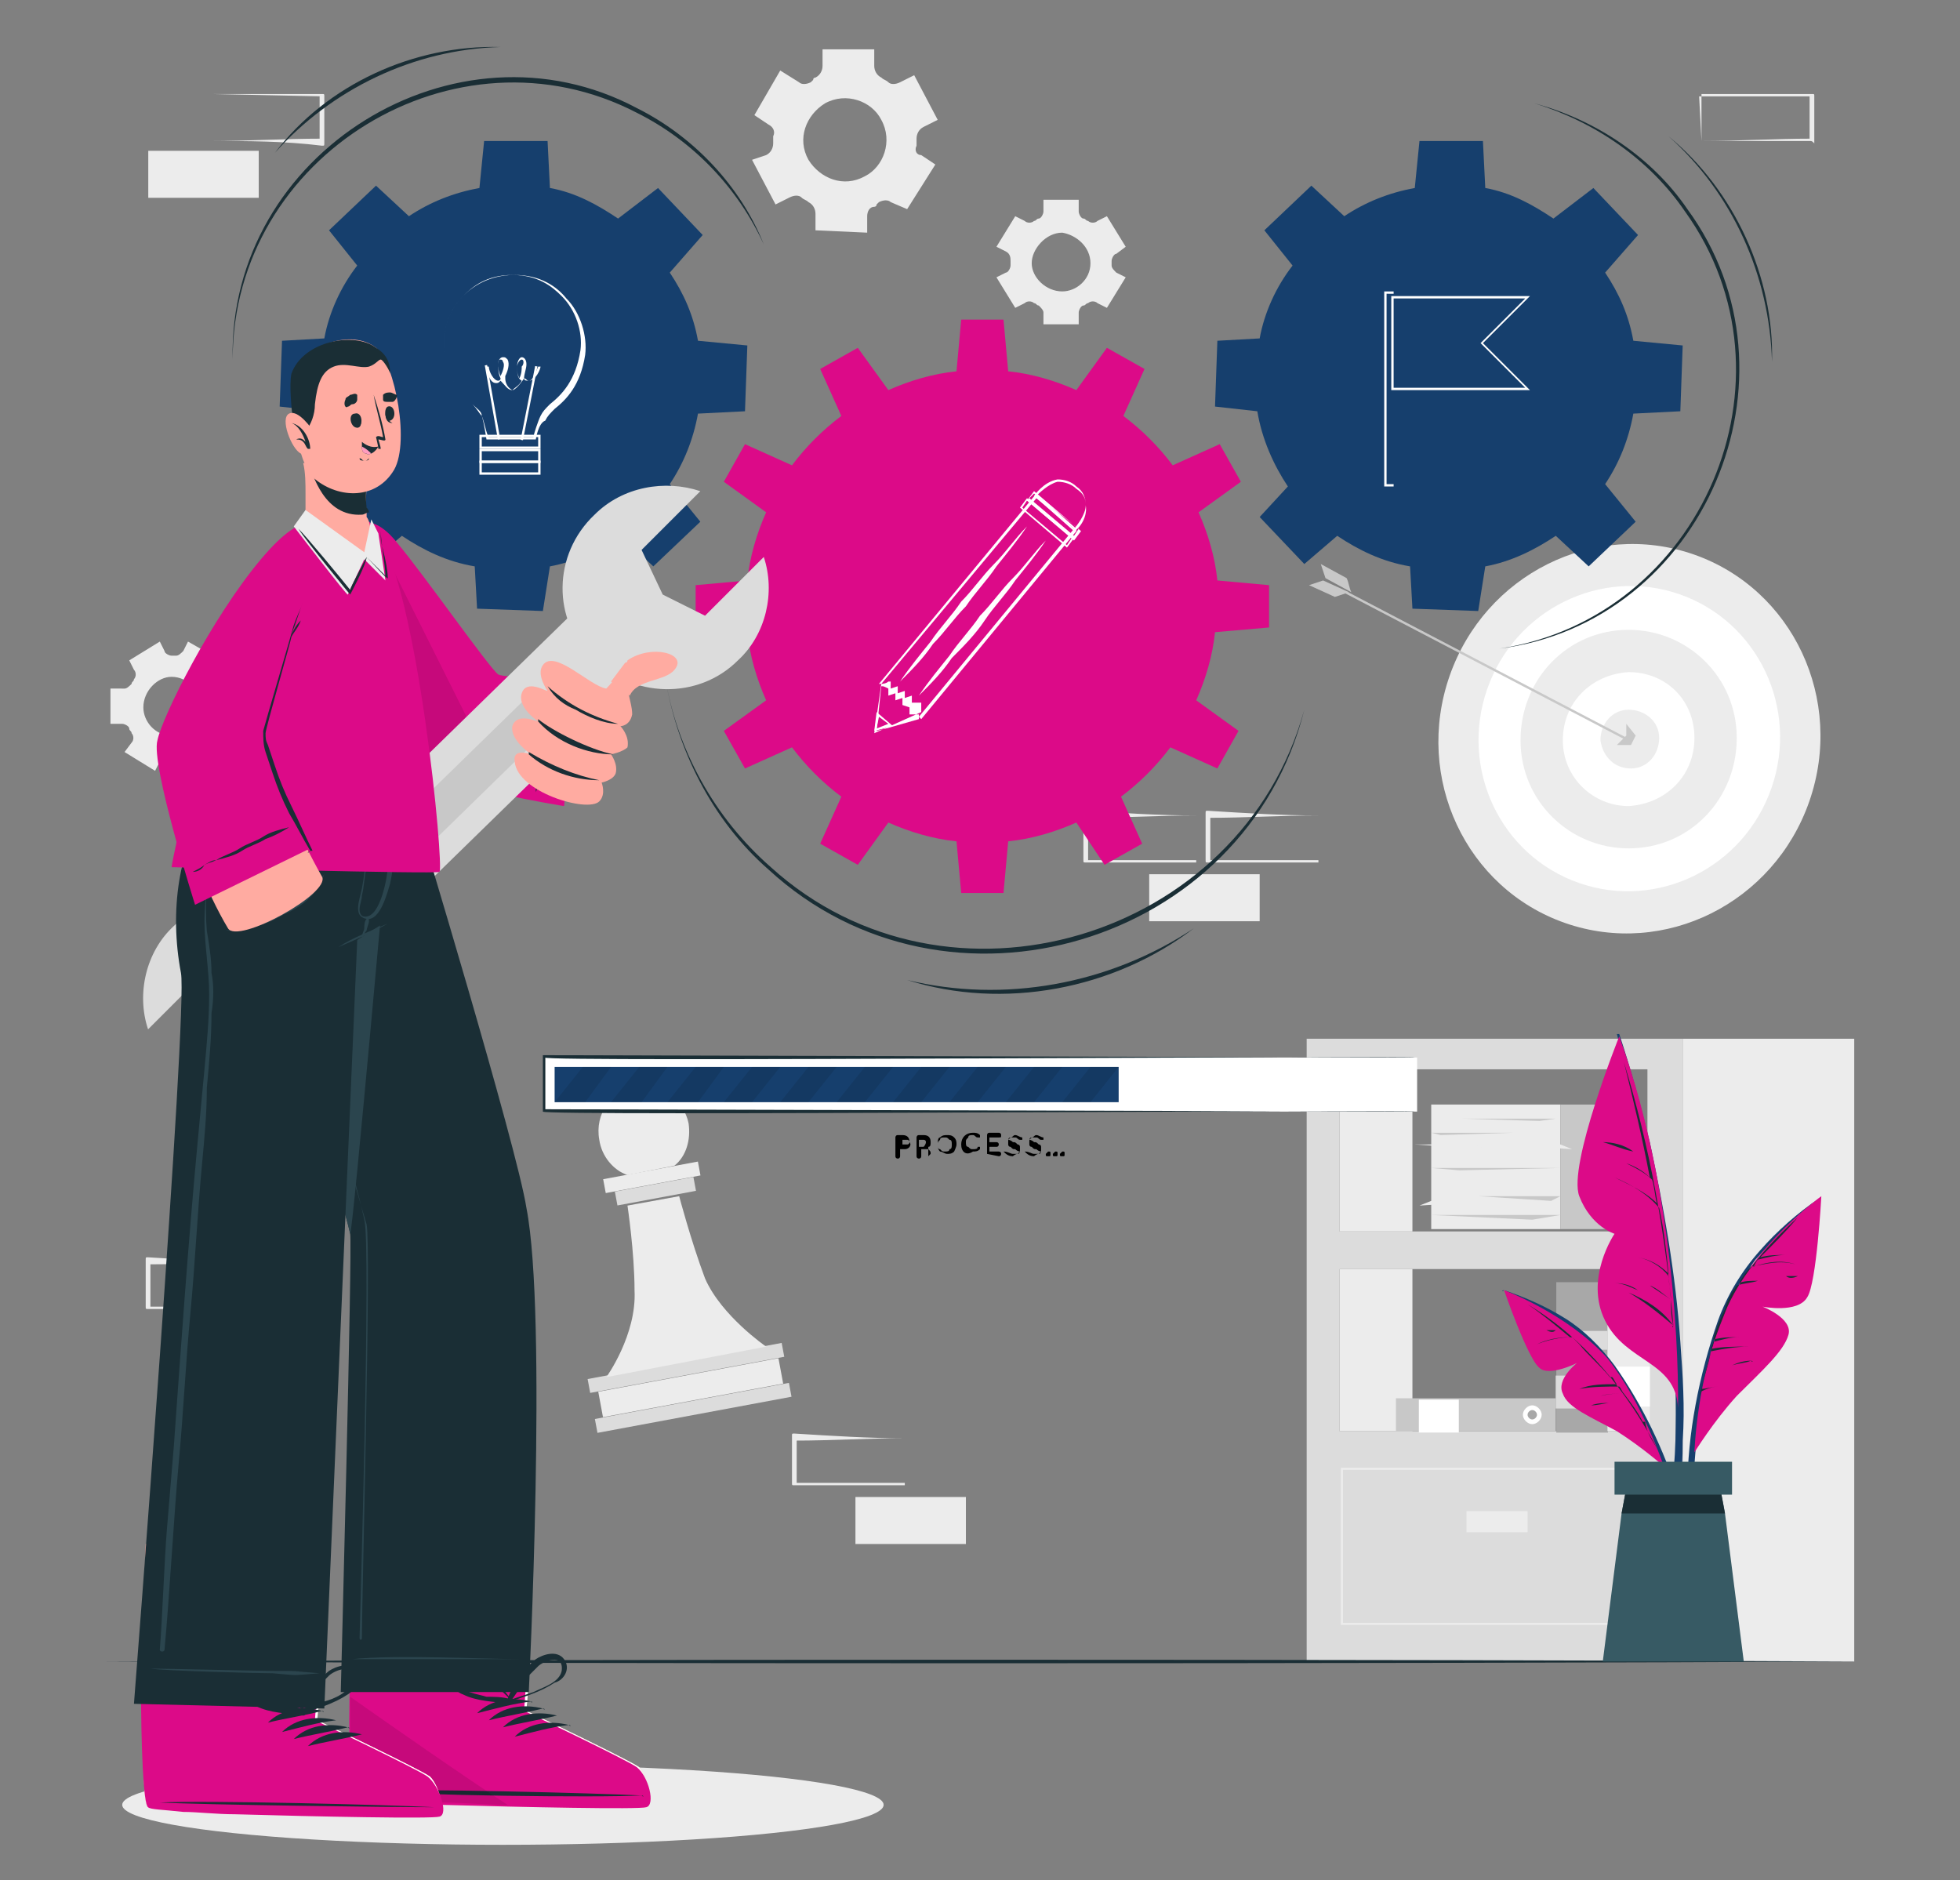 <?xml version="1.0" encoding="utf-8"?>
<!-- Generator: Adobe Illustrator 26.0.1, SVG Export Plug-In . SVG Version: 6.00 Build 0)  -->
<svg version="1.1" id="Layer_1" xmlns="http://www.w3.org/2000/svg" xmlns:xlink="http://www.w3.org/1999/xlink" x="0px" y="0px"
	 viewBox="0 0 83.4 80" style="enable-background:new 0 0 83.4 80;" xml:space="preserve">
<rect x="0" y="0" width="83.4" height="80" fill="#808080" stroke="none"/>
<style type="text/css">
	.st0{fill:#ECECEC;}
	.st1{fill:#DCDCDC;}
	.st2{fill:none;stroke:#ECECEC;stroke-width:8.784568e-02;stroke-miterlimit:10;}
	.st3{fill:#A8A8A8;}
	.st4{fill:#C8C8C8;}
	.st5{fill:#FFFFFF;}
	.st6{fill:#1A2E35;}
	.st7{fill:#DC0A88;}
	.st8{fill:#163F6D;}
	.st9{opacity:0.1;}
	.st10{fill:#FFABA1;}
	.st11{fill:#2B454E;}
	.st12{fill:#FF9BBE;}
	.st13{fill:#375A64;}
</style>
<g>
	<g>
		<path class="st0" d="M38.6,8.9L39.8,7l-0.6-0.4C39,6.6,38.9,6.4,39,6.2c0-0.1,0-0.2,0-0.3c0-0.2,0.1-0.4,0.3-0.5l0.6-0.3l-1-1.9
			l-0.6,0.3c-0.2,0.1-0.4,0.1-0.5,0c-0.1-0.1-0.2-0.1-0.3-0.2c-0.2-0.1-0.3-0.3-0.3-0.5l0-0.7L35,2.1l0,0.7c0,0.2-0.1,0.4-0.3,0.5
			c0,0-0.1,0-0.1,0.1c0,0-0.1,0.1-0.1,0.1c-0.2,0.1-0.4,0.1-0.5,0L33.2,3l-1.1,1.9l0.6,0.4c0.2,0.1,0.3,0.3,0.2,0.5
			c0,0.1,0,0.2,0,0.3c0,0.2-0.1,0.4-0.3,0.5L32,6.8l1,1.9l0.6-0.3c0.2-0.1,0.4-0.1,0.5,0c0.1,0.1,0.2,0.1,0.3,0.2
			c0.2,0.1,0.3,0.3,0.3,0.5l0,0.7l2.2,0.1l0-0.7c0-0.2,0.1-0.4,0.3-0.4c0,0,0.1,0,0.1-0.1c0,0,0.1-0.1,0.1-0.1
			c0.2-0.1,0.4-0.1,0.5,0L38.6,8.9z M36.8,7.5c-0.9,0.5-1.9,0.1-2.4-0.7c-0.5-0.9-0.1-1.9,0.7-2.4c0.9-0.5,2-0.1,2.4,0.7
			C38,6,37.6,7.1,36.8,7.5z"/>
		<path class="st0" d="M8,32.7L9.3,32l-0.2-0.4c-0.1-0.1-0.1-0.3,0-0.4c0-0.1,0.1-0.1,0.1-0.2c0.1-0.1,0.2-0.2,0.3-0.2H10v-1.5H9.6
			c-0.1,0-0.3-0.1-0.3-0.2c0-0.1-0.1-0.1-0.1-0.2c-0.1-0.1-0.1-0.3,0-0.4l0.2-0.4L8,27.3l-0.2,0.4c-0.1,0.1-0.2,0.2-0.3,0.2
			c0,0-0.1,0-0.1,0c0,0-0.1,0-0.1,0c-0.1,0-0.3-0.1-0.3-0.2l-0.2-0.4l-1.3,0.8l0.2,0.4c0.1,0.1,0.1,0.3,0,0.4c0,0.1-0.1,0.1-0.1,0.2
			c-0.1,0.1-0.2,0.2-0.3,0.2H4.7v1.5h0.5c0.1,0,0.3,0.1,0.3,0.2c0,0.1,0.1,0.1,0.1,0.2c0.1,0.1,0.1,0.3,0,0.4L5.3,32l1.3,0.8
			l0.2-0.4c0.1-0.1,0.2-0.2,0.3-0.2c0,0,0.1,0,0.1,0c0,0,0.1,0,0.1,0c0.1,0,0.3,0.1,0.3,0.2L8,32.7z M7.3,31.3
			c-0.7,0-1.2-0.6-1.2-1.2c0-0.7,0.6-1.3,1.2-1.3c0.7,0,1.2,0.6,1.2,1.3C8.6,30.7,8,31.3,7.3,31.3z"/>
		<path class="st0" d="M47.9,10.5l-0.8-1.3l-0.4,0.2c-0.1,0.1-0.3,0.1-0.4,0c-0.1,0-0.1-0.1-0.2-0.1C46,9.3,45.9,9.1,45.9,9V8.5
			h-1.5V9c0,0.1-0.1,0.3-0.2,0.3c-0.1,0-0.1,0.1-0.2,0.1c-0.1,0.1-0.3,0.1-0.4,0l-0.4-0.2l-0.8,1.3l0.4,0.2C43,10.8,43,11,43,11.1
			c0,0,0,0.1,0,0.1c0,0,0,0.1,0,0.1c0,0.1-0.1,0.3-0.2,0.3l-0.4,0.2l0.8,1.3l0.4-0.2c0.1-0.1,0.3-0.1,0.4,0c0.1,0,0.1,0.1,0.2,0.1
			c0.1,0.1,0.2,0.2,0.2,0.3v0.5h1.5v-0.5c0-0.1,0.1-0.3,0.2-0.3c0.1,0,0.1-0.1,0.2-0.1c0.1-0.1,0.3-0.1,0.4,0l0.4,0.2l0.8-1.3
			l-0.4-0.2c-0.1-0.1-0.2-0.2-0.2-0.3c0,0,0-0.1,0-0.1c0,0,0-0.1,0-0.1c0-0.1,0.1-0.3,0.2-0.3L47.9,10.5z M46.4,11.2
			c0,0.7-0.6,1.2-1.2,1.2c-0.7,0-1.3-0.6-1.3-1.2s0.6-1.3,1.3-1.3C45.8,10,46.4,10.5,46.4,11.2z"/>
	</g>
	<g>
		<g>
			<path class="st0" d="M77,53c-1.6,0-3.1,0.1-4.7,0.1l0.1-0.1l0,2l-0.1-0.1l4.7,0l0,0L77,53L77,53z M77,53l0,2c0,0,0,0,0,0
				c0,0-4.7,0-4.7,0c-0.1,0-0.1,0-0.1-0.1c0,0,0-2,0-2c0-0.1,0-0.1,0.1-0.1C73.9,52.9,75.5,52.9,77,53L77,53z"/>
		</g>
		<rect x="48.9" y="37.2" class="st0" width="4.7" height="2"/>
		<g>
			<path class="st0" d="M50.9,34.7c-1.6,0-3.1,0.1-4.7,0.1l0.1-0.1l0,2l-0.1-0.1l4.7,0l0,0L50.9,34.7L50.9,34.7z M50.9,34.7l0,2l0,0
				c0,0-4.7,0-4.7,0c-0.1,0-0.1,0-0.1-0.1c0,0,0-2,0-2c0-0.1,0-0.1,0.1-0.1C47.8,34.6,49.4,34.7,50.9,34.7L50.9,34.7z"/>
		</g>
		<g>
			<path class="st0" d="M56.1,34.7c-1.6,0-3.1,0.1-4.7,0.1l0.1-0.1l0,2l-0.1-0.1l4.7,0l0,0L56.1,34.7L56.1,34.7z M56.1,34.7l0,2l0,0
				c0,0-4.7,0-4.7,0c-0.1,0-0.1,0-0.1-0.1c0,0,0-2,0-2c0-0.1,0-0.1,0.1-0.1C53,34.6,54.6,34.7,56.1,34.7L56.1,34.7z"/>
		</g>
		<g>
			<path class="st0" d="M9,6c1.6,0,3.1-0.1,4.7-0.1L13.6,6l0-2l0.1,0.1L9,4l0,0L9,6L9,6z M9,6l0-2c0,0,0,0,0,0c0,0,4.7,0,4.7,0
				c0.1,0,0.1,0,0.1,0.1c0,0,0,2,0,2c0,0.1,0,0.1-0.1,0.1C12.1,6,10.5,6,9,6L9,6z"/>
		</g>
		
			<rect x="6.4" y="6.5" transform="matrix(-1 -1.224647e-16 1.224647e-16 -1 17.409 14.917)" class="st0" width="4.7" height="2"/>
		<g>
			<path class="st0" d="M72.4,6c1.6,0,3.1-0.1,4.7-0.1L77,6l0-2L77,4.1l-4.7,0l0,0L72.4,6L72.4,6z M72.4,6l0-2c0,0,0,0,0,0
				c0,0,4.7,0,4.7,0c0.1,0,0.1,0,0.1,0.1c0,0,0,2,0,2C77.1,6,77.1,6,77,6C75.5,6,73.9,6,72.4,6L72.4,6z"/>
		</g>
		<rect x="36.4" y="63.7" class="st0" width="4.7" height="2"/>
		<g>
			<path class="st0" d="M11,53.7c-1.6,0-3.1,0.1-4.7,0.1l0.1-0.1l0,2l-0.1-0.1l4.7,0l0,0L11,53.7L11,53.7z M11,53.7l0,2l0,0
				c0,0-4.7,0-4.7,0c-0.1,0-0.1,0-0.1-0.1c0,0,0-2,0-2c0-0.1,0-0.1,0.1-0.1C7.9,53.6,9.5,53.7,11,53.7L11,53.7z"/>
		</g>
		<g>
			<path class="st0" d="M38.5,61.2c-1.6,0-3.1,0.1-4.7,0.1l0.1-0.1l0,2l-0.1-0.1l4.7,0l0,0L38.5,61.2L38.5,61.2z M38.5,61.2l0,2l0,0
				c0,0-4.7,0-4.7,0c-0.1,0-0.1,0-0.1-0.1c0,0,0-2,0-2c0-0.1,0-0.1,0.1-0.1C35.4,61.1,37,61.2,38.5,61.2L38.5,61.2z"/>
		</g>
	</g>
	<g>
		<path class="st1" d="M55.6,44.2v26.5h16V44.2H55.6z M70.2,60.9H57V54h13.1V60.9z M70.2,52.4H57v-6.9h13.1V52.4z"/>
		<rect x="71.6" y="44.2" class="st0" width="7.3" height="26.5"/>
		<rect x="57" y="45.5" class="st0" width="3.1" height="6.9"/>
		<g>
			<rect x="57.1" y="62.5" class="st2" width="13" height="6.6"/>
			<g>
				<rect x="62.4" y="64.3" class="st0" width="2.6" height="0.9"/>
			</g>
		</g>
		<rect x="57" y="54" class="st0" width="3.1" height="6.9"/>
		<g>
			
				<rect x="64.1" y="56.6" transform="matrix(-1.836970e-16 1 -1 -1.836970e-16 125.022 -9.54)" class="st3" width="6.4" height="2.2"/>
			
				<rect x="66.6" y="58.1" transform="matrix(-1.836970e-16 1 -1 -1.836970e-16 126.496 -8.066)" class="st1" width="1.4" height="2.2"/>
			
				<rect x="66.9" y="55.9" transform="matrix(-1.836970e-16 1 -1 -1.836970e-16 124.296 -10.266)" class="st1" width="0.8" height="2.2"/>
		</g>
		<g>
			<rect x="60.9" y="47" class="st0" width="5.5" height="5.3"/>
			<rect x="66.4" y="47" class="st4" width="2.1" height="5.3"/>
			<polygon class="st4" points="60.9,49.7 66.4,49.7 62.1,49.8 			"/>
			<polygon class="st4" points="66.4,51.7 60.9,51.7 65.2,51.9 			"/>
			<polygon class="st4" points="60.9,48.2 64.4,48.2 61.3,48.3 			"/>
			<polygon class="st4" points="66.4,50.9 62.9,50.9 66,51.1 			"/>
			<polygon class="st4" points="62.2,47.6 66.2,47.6 65.5,47.7 			"/>
			<polygon class="st4" points="61.4,50.3 65.4,50.3 64.7,50.3 			"/>
			<polygon class="st0" points="63.9,48.7 66.4,48.7 66.9,48.9 			"/>
			<polygon class="st0" points="60.2,48.7 62.7,48.7 63.2,48.9 			"/>
			<polygon class="st0" points="63.5,51.1 60.9,51.1 60.4,51.3 			"/>
			<polygon class="st4" points="66.4,50.5 68.5,50.5 68.9,50.7 			"/>
			<polygon class="st4" points="67.1,49.7 68.7,49.7 68.5,49.6 			"/>
		</g>
		<g>
			<rect x="68.4" y="54.1" class="st0" width="1.8" height="6.8"/>
			<g>
				<path class="st5" d="M69.3,55.5c-0.2,0-0.4-0.2-0.4-0.4c0-0.2,0.2-0.4,0.4-0.4c0.2,0,0.4,0.2,0.4,0.4
					C69.6,55.3,69.5,55.5,69.3,55.5z"/>
				<path class="st3" d="M69.3,55.3c-0.1,0-0.2-0.1-0.2-0.2c0-0.1,0.1-0.2,0.2-0.2c0.1,0,0.2,0.1,0.2,0.2
					C69.5,55.2,69.4,55.3,69.3,55.3z"/>
			</g>
			
				<rect x="68.4" y="58.1" transform="matrix(-1.836970e-16 1 -1 -1.836970e-16 128.304 -10.248)" class="st5" width="1.7" height="1.8"/>
		</g>
		<g>
			<rect x="59.4" y="59.5" class="st4" width="6.8" height="1.4"/>
			<g>
				<path class="st5" d="M64.8,60.2c0-0.2,0.2-0.4,0.4-0.4c0.2,0,0.4,0.2,0.4,0.4c0,0.2-0.2,0.4-0.4,0.4
					C65,60.6,64.8,60.4,64.8,60.2z"/>
				<path class="st3" d="M65,60.2c0-0.1,0.1-0.2,0.2-0.2c0.1,0,0.2,0.1,0.2,0.2c0,0.1-0.1,0.2-0.2,0.2C65.1,60.4,65,60.3,65,60.2z"
					/>
			</g>
			
				<rect x="60.5" y="59.5" transform="matrix(-1 -1.224647e-16 1.224647e-16 -1 122.574 120.457)" class="st5" width="1.7" height="1.4"/>
		</g>
	</g>
	<g>
		<g>
			<g>
				
					<ellipse transform="matrix(0.329 -0.945 0.945 0.329 16.861 86.592)" class="st0" cx="69.3" cy="31.4" rx="8.3" ry="8.1"/>
				
					<ellipse transform="matrix(0.329 -0.945 0.945 0.329 16.856 86.588)" class="st5" cx="69.3" cy="31.4" rx="6.5" ry="6.4"/>
				<path class="st0" d="M73.9,31.4c0,2.6-2,4.7-4.6,4.7c-2.5,0-4.6-2-4.6-4.6c0-2.6,2-4.7,4.6-4.7C71.8,26.8,73.9,28.8,73.9,31.4z"
					/>
				<path class="st5" d="M72.1,31.4c0,1.6-1.2,2.8-2.8,2.9c-1.5,0-2.8-1.2-2.8-2.8c0-1.6,1.2-2.8,2.8-2.9
					C70.9,28.6,72.1,29.8,72.1,31.4z"/>
				<path class="st0" d="M70.6,31.4c0,0.7-0.5,1.3-1.2,1.3c-0.7,0-1.2-0.5-1.3-1.2c0-0.7,0.5-1.3,1.2-1.3
					C70,30.2,70.6,30.7,70.6,31.4z"/>
			</g>
			<g>
				
					<rect x="63.2" y="21.5" transform="matrix(0.463 -0.886 0.886 0.463 8.925 71.286)" class="st4" width="0.1" height="13.5"/>
				<g>
					<polygon class="st4" points="56.8,25.4 56.8,25.4 57.4,25.2 56.3,24.7 55.7,24.9 					"/>
					<path class="st4" d="M56.2,24l0.2,0.6l1.1,0.6c-0.1-0.2-0.1-0.4-0.2-0.6L56.2,24z"/>
				</g>
				<g>
					<polygon class="st4" points="69.6,31.3 69.4,31.7 68.8,31.7 69.2,31.3 69.2,30.8 					"/>
				</g>
			</g>
		</g>
		<g>
			<path class="st0" d="M29.3,47.8c0.1,0.7-0.1,1.4-0.6,1.8l-2,0.4c-0.6-0.2-1.1-0.8-1.2-1.5c-0.2-1.1,0.5-2.1,1.6-2.3
				C28.1,46.1,29.1,46.8,29.3,47.8z"/>
			<g>
				
					<rect x="25.7" y="49.8" transform="matrix(0.983 -0.183 0.183 0.983 -8.711 5.927)" class="st0" width="4.1" height="0.6"/>
			</g>
			<g>
				
					<rect x="25" y="57.9" transform="matrix(0.983 -0.183 0.183 0.983 -10.167 6.34)" class="st1" width="8.4" height="0.6"/>
			</g>
			<g>
				
					<rect x="25.3" y="59.6" transform="matrix(0.983 -0.183 0.183 0.983 -10.464 6.424)" class="st1" width="8.4" height="0.6"/>
			</g>
			
				<rect x="25.5" y="58.5" transform="matrix(0.983 -0.183 0.183 0.983 -10.316 6.382)" class="st0" width="7.8" height="1.1"/>
			
				<rect x="26.2" y="50.4" transform="matrix(0.983 -0.183 0.183 0.983 -8.815 5.956)" class="st1" width="3.4" height="0.6"/>
			<path class="st0" d="M32.6,57.3l-6.8,1.3c0,0,1.3-1.8,1.2-3.7c0-1.6-0.3-3.6-0.3-3.6l2.2-0.4c0,0,0.5,1.9,1.1,3.5
				C30.7,56,32.6,57.3,32.6,57.3z"/>
		</g>
	</g>
	<g>
		<ellipse class="st0" cx="21.4" cy="76.8" rx="16.2" ry="1.7"/>
	</g>
	<g>
		<path class="st6" d="M4.5,70.7c18.5-0.1,55.8-0.1,74.4,0C60.3,70.8,23,70.8,4.5,70.7L4.5,70.7z"/>
	</g>
	<g>
		<g>
			<g>
				<path class="st6" d="M9.9,15.3C9.7,6.5,19.4,0.5,27.1,4.6c2.4,1.2,4.4,3.3,5.4,5.8C31.4,8,29.5,6,27.1,4.8
					C19.4,0.8,9.9,6.6,9.9,15.3L9.9,15.3z"/>
			</g>
			<g>
				<path class="st6" d="M11.7,6.5c2.2-2.9,5.9-4.6,9.6-4.5C17.6,2.1,14.1,3.8,11.7,6.5L11.7,6.5z"/>
			</g>
		</g>
		<g>
			<g>
				<path class="st6" d="M63.8,27.6c8.6-1.3,13-11.5,7.9-18.6c-1.5-2.2-3.8-3.8-6.4-4.6c2.6,0.7,5,2.3,6.5,4.5
					C77,16,72.5,26.5,63.8,27.6L63.8,27.6z"/>
			</g>
			<g>
				<path class="st6" d="M75.4,15.4c-0.1-3.7-1.7-7.2-4.4-9.6C73.8,8.1,75.5,11.8,75.4,15.4L75.4,15.4z"/>
			</g>
		</g>
		<g>
			<g>
				<path class="st6" d="M55.5,30.2C53,40.2,40.3,44,32.7,37c-2.4-2.1-3.9-5.1-4.4-8.2c0.5,3.1,2.1,6,4.5,8.1
					C40.3,43.7,52.8,40,55.5,30.2L55.5,30.2z"/>
			</g>
			<g>
				<path class="st6" d="M50.8,39.5c-3.4,2.6-8.1,3.5-12.2,2.2C42.7,42.7,47.2,41.9,50.8,39.5L50.8,39.5z"/>
			</g>
		</g>
	</g>
	<g>
		<g>
			<g>
				<g>
					<g>
						<path class="st7" d="M51.7,26.9c-0.1,1-0.4,2-0.8,2.9l1.8,1.3l-0.9,1.6l-2-0.9c-0.6,0.8-1.3,1.5-2.1,2.1l0.9,2l-1.6,0.9
							L45.8,35c-0.9,0.4-1.9,0.7-2.9,0.8l-0.2,2.2h-1.8l-0.2-2.2c-1-0.1-2-0.4-2.9-0.8l-1.3,1.8l-1.6-0.9l0.9-2
							c-0.8-0.6-1.5-1.3-2.1-2.1l-2,0.9l-0.9-1.6l1.8-1.3c-0.4-0.9-0.7-1.9-0.8-2.9l-2.2-0.2v-1.8l2.2-0.2c0.1-1,0.4-2,0.8-2.9
							l-1.8-1.3l0.9-1.6l2,0.9c0.6-0.8,1.3-1.5,2.1-2.1l-0.9-2l1.6-0.9l1.3,1.8c0.9-0.4,1.9-0.7,2.9-0.8l0.2-2.2h1.8l0.2,2.2
							c1,0.1,2,0.4,2.9,0.8l1.3-1.8l1.6,0.9l-0.9,2c0.8,0.6,1.5,1.3,2.1,2.1l2-0.9l0.9,1.6l-1.8,1.3c0.4,0.9,0.7,1.9,0.8,2.9
							l2.2,0.2v1.8L51.7,26.9z"/>
					</g>
				</g>
			</g>
		</g>
		<g>
			<g>
				<path class="st8" d="M29.7,17.6c-0.2,1.1-0.6,2.1-1.2,3l1.3,1.6l-2,1.9l-1.4-1.3c-0.9,0.6-1.9,1.1-3,1.3L23.1,26l-2.8-0.1
					l-0.1-1.8c-1.2-0.2-2.2-0.7-3.1-1.3l-1.4,1.2l-1.9-2l1.2-1.3c-0.6-0.9-1.1-2-1.3-3.2l-1.8-0.2l0.1-2.8l1.8-0.1
					c0.2-1.1,0.7-2.2,1.4-3.1l-1.2-1.5l2-1.9l1.4,1.3c0.9-0.6,1.9-1,3-1.2l0.2-2L23.3,6l0.1,2c1.1,0.2,2,0.7,2.9,1.3L28,8l1.9,2
					l-1.4,1.6c0.6,0.9,1,1.8,1.2,2.9l2.1,0.2l-0.1,2.8L29.7,17.6z"/>
			</g>
			<g>
				<path class="st5" d="M22.8,18.7l-2.1,0l0,0c0,0-0.1-0.7-0.2-1c-0.1-0.1-0.2-0.3-0.4-0.5c-0.4-0.4-1.1-1-1.2-2.3
					c-0.1-0.8,0.2-1.7,0.8-2.3c0.4-0.4,1.1-0.9,2.2-0.9c1.1,0,1.8,0.5,2.2,1c0.6,0.6,0.9,1.6,0.8,2.4l0,0c-0.2,1.3-0.8,1.9-1.3,2.3
					c-0.2,0.2-0.3,0.3-0.4,0.5C22.9,18,22.8,18.7,22.8,18.7L22.8,18.7z M20.8,18.6l1.9,0c0-0.1,0.2-0.7,0.3-0.9
					c0.1-0.2,0.2-0.3,0.4-0.5c0.5-0.4,1.1-1,1.3-2.3c0.1-0.8-0.2-1.7-0.8-2.3c-0.4-0.4-1-0.9-2.1-0.9c-1.1,0-1.7,0.5-2.1,0.9
					c-0.6,0.6-0.9,1.5-0.8,2.3c0.1,1.3,0.8,1.9,1.2,2.3c0.2,0.2,0.4,0.3,0.4,0.5C20.6,17.9,20.7,18.5,20.8,18.6z"/>
				<g>
					
						<rect x="20.9" y="15.5" transform="matrix(0.985 -0.174 0.174 0.985 -2.655 3.918)" class="st5" width="0.1" height="3.2"/>
					
						<rect x="20.9" y="17" transform="matrix(0.193 -0.981 0.981 0.193 1.443 35.936)" class="st5" width="3.2" height="0.1"/>
					<path class="st5" d="M21.8,16.6C21.8,16.6,21.8,16.6,21.8,16.6c-0.2,0-0.3-0.2-0.5-0.4c-0.1,0.1-0.1,0.1-0.2,0.1c0,0,0,0,0,0
						c-0.3,0-0.4-0.6-0.4-0.7l0.1,0c0,0.2,0.2,0.6,0.4,0.6c0,0,0,0,0,0c0,0,0.1,0,0.1-0.1c-0.1-0.2-0.1-0.4-0.1-0.6
						c0-0.2,0.1-0.3,0.2-0.3c0,0,0,0,0,0c0.1,0,0.1,0,0.2,0.1c0.1,0.2,0,0.5-0.1,0.7c0,0,0,0,0,0.1C21.5,16.3,21.6,16.5,21.8,16.6
						C21.8,16.5,21.8,16.5,21.8,16.6c0.1-0.1,0.3-0.2,0.4-0.4C22,16.1,22,15.8,22,15.6c0-0.2,0.1-0.4,0.2-0.4c0,0,0,0,0,0
						c0.1,0,0.2,0.1,0.2,0.3c0,0.2-0.1,0.4-0.1,0.6c0.1,0,0.1,0.1,0.2,0.1h0c0.2,0,0.3-0.4,0.4-0.6l0.1,0c0,0.1-0.2,0.6-0.5,0.6
						c0,0,0,0,0,0c-0.1,0-0.2,0-0.2-0.1C22.1,16.4,21.9,16.6,21.8,16.6z M22.2,15.3c-0.1,0-0.2,0.2-0.2,0.3c0,0.2,0,0.3,0.1,0.5
						c0.1-0.2,0.1-0.4,0.1-0.5C22.3,15.5,22.3,15.3,22.2,15.3C22.2,15.3,22.2,15.3,22.2,15.3z M21.3,15.3c-0.1,0-0.1,0.1-0.1,0.2
						c0,0.1,0,0.3,0.1,0.5c0,0,0,0,0,0c0.1-0.2,0.2-0.5,0.1-0.6C21.4,15.4,21.4,15.3,21.3,15.3C21.3,15.3,21.3,15.3,21.3,15.3z"/>
				</g>
				<g>
					<path class="st5" d="M23,19.1l-2.6,0l0-0.6l2.6,0L23,19.1z M20.5,19l2.4,0l0-0.4l-2.4,0L20.5,19z"/>
					<path class="st5" d="M23,19.7l-2.6,0l0-0.6l2.6,0L23,19.7z M20.5,19.6l2.4,0l0-0.4l-2.4,0L20.5,19.6z"/>
					<path class="st5" d="M23,20.2l-2.6,0l0-0.6l2.6,0L23,20.2z M20.5,20.1l2.4,0l0-0.4l-2.4,0L20.5,20.1z"/>
				</g>
			</g>
		</g>
		<g>
			<path class="st5" d="M45.7,22.6L44,21.1l0,0c0,0,0.4-0.6,1-0.7c0.3,0,0.6,0.1,0.8,0.3c0.3,0.2,0.4,0.5,0.4,0.8
				C46.3,22.1,45.8,22.6,45.7,22.6L45.7,22.6z M44.1,21.1l1.6,1.4c0.1-0.1,0.5-0.6,0.5-1c0-0.3-0.1-0.5-0.4-0.7
				c-0.2-0.2-0.5-0.3-0.8-0.3C44.6,20.6,44.2,21,44.1,21.1z"/>
			<polygon class="st5" points="39.2,30.6 39.1,30.5 45.7,22.5 44.1,21.2 37.5,29.1 37.4,29.1 44.1,21 45.8,22.5 45.8,22.6 			"/>
			<path class="st5" d="M45.7,23l-2-1.7l0.3-0.4l2,1.7L45.7,23z M43.8,21.2l1.9,1.6l0.2-0.3L44,21L43.8,21.2z"/>
			<path class="st5" d="M45.4,23.3l-2-1.7l0.3-0.4l2,1.7L45.4,23.3z M43.5,21.6l1.9,1.6l0.2-0.3l-1.9-1.6L43.5,21.6z"/>
			<g>
				<path class="st5" d="M37.2,31.2l0.3-2.1l0,0c0,0,0.2,0,0.3-0.1l0.1,0l0,0.3l0.3-0.1l0,0.3l0.3-0.1l0,0.3l0.3-0.1l0,0.3
					c0.1,0,0.3,0,0.3,0l0.1,0l0,0.4L37.2,31.2z M37.5,29.2l-0.2,1.9l0.4-0.1l1.4-0.4l0-0.2c-0.1,0-0.3,0-0.3,0l-0.1,0l0-0.3L38.4,30
					l0-0.3l-0.3,0.1l0-0.3l-0.3,0.1l0-0.3C37.6,29.2,37.6,29.2,37.5,29.2z"/>
				<path class="st5" d="M37.2,31.1l0.1-0.8l0.7,0.6L37.2,31.1z M37.4,30.5L37.3,31l0.5-0.2L37.4,30.5z"/>
			</g>
			<g>
				<path class="st5" d="M38.3,29c0.4-0.6,0.9-1.2,1.3-1.7c0.4-0.6,0.9-1.1,1.3-1.7c0.5-0.5,0.9-1.1,1.4-1.6
					c0.5-0.5,0.9-1.1,1.4-1.6c-0.4,0.6-0.9,1.2-1.3,1.7c-0.4,0.6-0.9,1.1-1.3,1.7c-0.5,0.5-0.9,1.1-1.4,1.6
					C39.3,28,38.8,28.5,38.3,29z"/>
				<path class="st5" d="M39.1,29.6c0.4-0.6,0.9-1.2,1.3-1.7c0.4-0.6,0.9-1.1,1.3-1.7c0.5-0.5,0.9-1.1,1.4-1.6
					c0.5-0.5,0.9-1.1,1.4-1.6c-0.4,0.6-0.9,1.2-1.3,1.7c-0.4,0.6-0.9,1.1-1.3,1.7C41.5,27,41,27.5,40.5,28
					C40.1,28.6,39.6,29.1,39.1,29.6z"/>
			</g>
		</g>
		<g>
			<g>
				<path class="st8" d="M69.5,17.6c-0.2,1.1-0.6,2.1-1.2,3l1.3,1.6l-2,1.9l-1.4-1.3c-0.9,0.6-1.9,1.1-3,1.3L62.9,26l-2.8-0.1
					L60,24.1c-1.2-0.2-2.2-0.7-3.1-1.3l-1.4,1.2l-1.9-2l1.2-1.3c-0.6-0.9-1.1-2-1.3-3.2l-1.8-0.2l0.1-2.8l1.8-0.1
					c0.2-1.1,0.7-2.2,1.4-3.1l-1.2-1.5l2-1.9l1.4,1.3c0.9-0.6,1.9-1,3-1.2l0.2-2L63.1,6l0.1,2c1.1,0.2,2,0.7,2.9,1.3L67.8,8l1.9,2
					l-1.4,1.6c0.6,0.9,1,1.8,1.2,2.9l2.1,0.2l-0.1,2.8L69.5,17.6z"/>
			</g>
			<g>
				<path class="st5" d="M59.3,20.7h-0.4v-8.3h0.4V20.7z M59,20.6h0.3v-8.1H59V20.6z"/>
				<path class="st5" d="M65.1,16.6h-5.9v-4h5.9l-2,2L65.1,16.6z M59.3,16.5h5.6L63,14.6l1.9-1.9h-5.6V16.5z"/>
			</g>
		</g>
	</g>
	<g>
		<g>
			<g>
				<rect x="23.2" y="45" class="st5" width="37.1" height="2.3"/>
				<path class="st6" d="M60.2,47.3c-0.1-0.1-37.2,0.2-37.1,0c0,0,0-2.3,0-2.3s0-0.1,0-0.1c0,0,37.1,0.1,37.1,0.1
					C60.2,45,60.2,47.3,60.2,47.3L60.2,47.3z M60.2,47.3c0,0,0-2.4,0-2.3c0-0.1-37.3,0.2-37,0c0,0,0,2.3,0,2.3s-0.1-0.1-0.1-0.1
					L60.2,47.3L60.2,47.3z"/>
			</g>
			<rect x="23.6" y="45.4" class="st8" width="24" height="1.5"/>
			<g>
				<polygon class="st9" points="26,45.4 24.8,45.4 23.6,46.9 24.9,46.9 				"/>
				<polygon class="st9" points="28.4,45.4 27.2,45.4 26,46.9 27.3,46.9 				"/>
				<polygon class="st9" points="30.8,45.4 29.6,45.4 28.4,46.9 29.7,46.9 				"/>
				<polygon class="st9" points="33.2,45.4 32,45.4 30.8,46.9 32,46.9 				"/>
				<polygon class="st9" points="35.6,45.4 34.4,45.4 33.2,46.9 34.4,46.9 				"/>
				<polygon class="st9" points="38,45.4 36.8,45.4 35.6,46.9 36.8,46.9 				"/>
				<polygon class="st9" points="40.4,45.4 39.2,45.4 38,46.9 39.2,46.9 				"/>
				<polygon class="st9" points="42.8,45.4 41.6,45.4 40.4,46.9 41.6,46.9 				"/>
				<polygon class="st9" points="45.2,45.4 44,45.4 42.8,46.9 44,46.9 				"/>
				<polygon class="st9" points="47.6,45.4 47.6,45.4 46.4,45.4 45.2,46.9 46.4,46.9 				"/>
				<polygon class="st9" points="47.6,46.9 47.6,46.9 47.6,46.9 				"/>
			</g>
		</g>
		<g>
			<path d="M38.5,48.9h-0.2v0.3c0,0,0,0.1-0.1,0.1c0,0-0.1,0-0.1-0.1v-0.8c0,0,0-0.1,0.1-0.1h0h0.2c0.2,0,0.3,0.1,0.3,0.3
				C38.8,48.7,38.7,48.9,38.5,48.9z M38.4,48.7h0.2c0.1,0,0.1-0.1,0.1-0.1c0-0.1-0.1-0.1-0.1-0.1h-0.2V48.7z"/>
			<path d="M39.6,49.1C39.6,49.1,39.6,49.2,39.6,49.1C39.6,49.2,39.6,49.2,39.6,49.1C39.5,49.2,39.5,49.2,39.6,49.1
				c-0.1,0.1-0.1,0.1-0.1,0.1c0,0,0,0,0,0c0,0,0-0.1,0-0.2c0,0,0,0,0-0.1c0,0,0,0,0,0c0,0-0.1,0-0.1,0h-0.2v0.3c0,0,0,0.1-0.1,0.1
				c0,0-0.1,0-0.1-0.1v-0.8c0,0,0-0.1,0.1-0.1c0,0,0,0,0,0h0.2c0.2,0,0.3,0.1,0.3,0.3c0,0.1,0,0.2-0.1,0.2c0,0,0,0,0,0
				c0,0,0,0.1,0,0.1C39.6,49,39.6,49,39.6,49.1C39.6,49.1,39.6,49.1,39.6,49.1z M39.4,48.6c0-0.1-0.1-0.1-0.1-0.1h-0.2v0.3h0.2
				C39.4,48.7,39.4,48.6,39.4,48.6z"/>
			<path d="M40.6,48.4c0.1,0.1,0.1,0.2,0.1,0.3c0,0.1-0.1,0.3-0.1,0.3c-0.1,0.1-0.2,0.1-0.3,0.1c-0.1,0-0.2-0.1-0.3-0.1
				c-0.1-0.1-0.1-0.2-0.1-0.3c0-0.1,0-0.3,0.1-0.3c0.1-0.1,0.2-0.1,0.3-0.1C40.4,48.3,40.5,48.3,40.6,48.4z M40.5,48.7
				c0-0.1,0-0.2-0.1-0.2c-0.1-0.1-0.1-0.1-0.2-0.1c-0.1,0-0.2,0-0.2,0.1c-0.1,0.1-0.1,0.1-0.1,0.2c0,0.1,0,0.2,0.1,0.2
				c0.1,0.1,0.1,0.1,0.2,0.1c0.1,0,0.2,0,0.2-0.1C40.5,48.9,40.5,48.8,40.5,48.7z"/>
			<path d="M40.9,48.7c0-0.3,0.2-0.5,0.5-0.5c0.1,0,0.2,0,0.3,0.1c0,0,0,0.1,0,0.1c0,0-0.1,0-0.1,0c-0.1,0-0.1-0.1-0.2-0.1
				c-0.1,0-0.2,0-0.2,0.1c-0.1,0.1-0.1,0.1-0.1,0.2c0,0.1,0,0.2,0.1,0.2c0.1,0.1,0.1,0.1,0.2,0.1c0.1,0,0.2,0,0.2-0.1
				c0,0,0.1,0,0.1,0c0,0,0,0.1,0,0.1c-0.1,0.1-0.2,0.1-0.3,0.1C41.1,49.2,40.9,49,40.9,48.7z"/>
			<path d="M42,49.1v-0.8c0,0,0-0.1,0.1-0.1h0c0,0,0,0,0,0h0.4c0,0,0.1,0,0.1,0.1s0,0.1-0.1,0.1h-0.4v0.2h0.3c0,0,0.1,0,0.1,0.1
				c0,0,0,0.1-0.1,0.1h-0.3v0.2h0.4c0,0,0.1,0,0.1,0.1c0,0,0,0.1-0.1,0.1L42,49.1C42,49.2,42,49.2,42,49.1L42,49.1
				C42,49.2,42,49.2,42,49.1z"/>
			<path d="M42.7,49C42.7,49,42.8,49,42.7,49c0.2,0,0.3,0.1,0.4,0.1c0.1,0,0.1,0,0.2,0c0,0,0.1-0.1,0.1-0.1c0,0,0,0,0,0c0,0,0,0,0,0
				c0,0-0.1,0-0.2-0.1h0c-0.1,0-0.1,0-0.2-0.1c-0.1,0-0.1-0.1-0.1-0.1c0,0,0-0.1,0-0.1c0-0.1,0-0.2,0.1-0.2c0.1,0,0.1-0.1,0.2-0.1
				c0.1,0,0.2,0.1,0.3,0.1c0,0,0,0.1,0,0.1c0,0-0.1,0-0.1,0c-0.1,0-0.1-0.1-0.2-0.1c-0.1,0-0.1,0-0.2,0c0,0-0.1,0.1-0.1,0.1
				c0,0,0,0,0,0c0,0,0,0,0,0c0,0,0.1,0,0.2,0.1h0c0.1,0,0.1,0,0.2,0.1c0.1,0,0.1,0.1,0.1,0.1c0,0,0,0.1,0,0.1c0,0.1,0,0.2-0.1,0.2
				c-0.1,0-0.2,0.1-0.2,0.1C42.9,49.2,42.8,49.1,42.7,49C42.7,49.1,42.7,49,42.7,49z"/>
			<path d="M43.6,49C43.6,49,43.7,49,43.6,49c0.2,0,0.3,0.1,0.4,0.1c0.1,0,0.1,0,0.2,0c0,0,0.1-0.1,0.1-0.1c0,0,0,0,0,0c0,0,0,0,0,0
				c0,0-0.1,0-0.2-0.1h0c-0.1,0-0.1,0-0.2-0.1c-0.1,0-0.1-0.1-0.1-0.1c0,0,0-0.1,0-0.1c0-0.1,0-0.2,0.1-0.2c0.1,0,0.1-0.1,0.2-0.1
				c0.1,0,0.2,0.1,0.3,0.1c0,0,0,0.1,0,0.1c0,0-0.1,0-0.1,0c-0.1,0-0.1-0.1-0.2-0.1c-0.1,0-0.1,0-0.2,0c0,0-0.1,0.1-0.1,0.1
				c0,0,0,0,0,0c0,0,0,0,0,0c0,0,0.1,0,0.2,0.1h0c0.1,0,0.1,0,0.2,0.1c0.1,0,0.1,0.1,0.1,0.1c0,0,0,0.1,0,0.1c0,0.1,0,0.2-0.1,0.2
				c-0.1,0-0.2,0.1-0.2,0.1C43.8,49.2,43.7,49.1,43.6,49C43.6,49.1,43.6,49,43.6,49z"/>
			<path d="M44.6,49c0.1,0,0.1,0,0.1,0.1c0,0.1,0,0.1-0.1,0.1c-0.1,0-0.1,0-0.1-0.1C44.5,49.1,44.6,49,44.6,49z"/>
			<path d="M44.9,49c0.1,0,0.1,0,0.1,0.1c0,0.1,0,0.1-0.1,0.1c-0.1,0-0.1,0-0.1-0.1C44.8,49.1,44.9,49,44.9,49z"/>
			<path d="M45.2,49c0.1,0,0.1,0,0.1,0.1c0,0.1,0,0.1-0.1,0.1c-0.1,0-0.1,0-0.1-0.1C45.1,49.1,45.2,49,45.2,49z"/>
		</g>
	</g>
	<g>
		<g>
			<g>
				<g>
					<g>
						<path class="st10" d="M15.3,23.7c0.5,4.1,2.3,8.2,3,8.8c0.7,0.7,4.4,1,6.2,1.1c0.6,0,1.1-4.1,0.6-4.5c-0.5-0.4-3.6,0-4.2-0.4
							c-0.2-0.1-2.7-3.5-4-5.4C15.7,21.5,15.1,22.5,15.3,23.7z"/>
					</g>
				</g>
				<g>
					<path class="st7" d="M24,34.3l0.6-5.5c0,0-3,0.1-3.4-0.1c-0.4-0.3-3.2-4.3-4.3-5.6c-1.1-1.4-2.4-1.3-1.6,1.9
						c0.8,3.5,2,6.9,2.7,7.6C18.9,33.5,24,34.3,24,34.3z"/>
					<g>
						<path class="st6" d="M22.8,33.7c0-0.2,0-0.4,0-0.6c0-0.2,0-0.4,0-0.5c0-0.4,0.1-0.8,0.1-1.1c0-0.4,0.1-0.8,0.1-1.1
							c0-0.4,0.1-0.8,0.1-1.1c0,0,0,0,0,0c0,0.4,0,0.8,0,1.1c0,0.4-0.1,0.7-0.1,1.1c0,0.4-0.1,0.8-0.1,1.1c0,0.2-0.1,0.4-0.1,0.5
							C22.9,33.3,22.9,33.5,22.8,33.7C22.8,33.7,22.8,33.7,22.8,33.7z"/>
					</g>
					<path class="st9" d="M21.5,33.8c-1.4-0.3-3-0.8-3.5-1.3c-0.7-0.7-1.9-4.2-2.7-7.6c-0.5-2-0.1-2.8,0.4-2.7L21.5,33.8z"/>
				</g>
			</g>
			<g>
				<g>
					<path class="st1" d="M25.3,21.9c1.2-1.2,3-1.5,4.5-1l-2.5,2.5l0.9,1.9l1.8,0.9l2.5-2.5c0.5,1.5,0.1,3.3-1.1,4.4
						c-1.7,1.7-4.5,1.6-6.2-0.1C23.5,26.4,23.5,23.6,25.3,21.9z"/>
					<path class="st1" d="M13.5,45.6c-1.2,1.2-3,1.5-4.5,1l2.5-2.5l-0.9-1.9l-1.8-0.9l-2.5,2.5c-0.5-1.5-0.1-3.3,1.1-4.4
						c1.7-1.7,4.5-1.6,6.2,0.1C15.2,41.2,15.2,43.9,13.5,45.6z"/>
					
						<rect x="17.8" y="22.9" transform="matrix(-0.699 -0.716 0.716 -0.699 9.561 70.891)" class="st1" width="3.9" height="21.2"/>
					
						<rect x="18.9" y="29.1" transform="matrix(-0.699 -0.716 0.716 -0.699 9.561 70.891)" class="st4" width="1.6" height="8.7"/>
				</g>
			</g>
			<g>
				<path class="st10" d="M21.9,32.4c-0.1-0.6,0.7-0.3,0.7-0.3s-0.9-0.6-0.8-1.2c0.2-0.6,1-0.2,1.1-0.2c0,0-0.9-0.6-0.7-1.2
					c0.2-0.6,1-0.1,1.1-0.1c0,0-0.5-0.7-0.2-1.1c0.5-0.7,2,0.9,2.7,1l0.9-1c0,0.2-0.1,0.5,0,1c0.1,0.5,0.2,0.8,0.2,1.1
					c-0.1,0.5-0.5,0.5-0.5,0.5s0.4,0.4,0.3,0.9C26.5,32,26,32.1,26,32.1s0.3,0.4,0.2,0.8c-0.1,0.3-0.6,0.4-0.6,0.4s0.2,0.5-0.1,0.8
					C25,34.6,22,33.7,21.9,32.4z"/>
				<path class="st10" d="M26,29l0.6-0.8c0,0,0.1,0,0.1-0.1c1-0.7,2.6-0.3,2,0.4c-0.4,0.5-1.6,0.4-1.9,1.1l0,0L26,29z"/>
				<g>
					<path class="st6" d="M25.5,33.2C25.6,33.2,25.6,33.2,25.5,33.2c-1.1,0-2.2-0.4-3-1.1c0,0,0-0.1,0-0.1
						C23.5,32.6,24.5,33,25.5,33.2z"/>
					<path class="st6" d="M26.1,32.1C26.1,32.1,26.1,32.1,26.1,32.1c-1.1,0-2.4-0.5-3.2-1.4c0,0,0-0.1,0-0.1
						C23.5,31.1,25.1,31.9,26.1,32.1z"/>
					<path class="st6" d="M23.3,29.2c0.9,0.8,1.9,1.3,3,1.6c0,0,0,0,0,0c-0.6,0-1.3-0.3-1.8-0.6C24,30,23.6,29.7,23.3,29.2
						C23.2,29.2,23.3,29.2,23.3,29.2z"/>
				</g>
			</g>
		</g>
		<g>
			<g>
				<g>
					<path class="st10" d="M27.5,76.9c-0.4,0.1-11.9-0.1-12.3-0.4c-0.2-0.1-0.2-1.8-0.2-3.8c0-0.4,0-0.9,0-1.3c0-0.5,0-1.1,0-1.6
						c0-2.4,0.1-5,0.1-5l7.5,0.1l-0.1,5l0,1.6l-0.1,1.3c0,0,4.4,2.1,4.8,2.4C27.5,75.6,27.9,76.7,27.5,76.9z"/>
					<path class="st5" d="M27.5,76.9c-0.4,0.1-11.9-0.1-12.3-0.4c-0.2-0.1-0.2-1.8-0.2-3.8c0-0.4,0-0.9,0-1.3c0-0.5,0-1.1,0-1.6
						l7.5,0.1l0,1.6l-0.1,1.3c0,0,4.4,2.1,4.8,2.4C27.5,75.6,27.9,76.7,27.5,76.9z"/>
					<g>
						<path class="st7" d="M27.5,76.9c-0.3,0.1-5.2,0-8.7-0.1c-0.8,0-1.6-0.1-2.2-0.1c-0.8-0.1-1.4-0.1-1.5-0.2
							c-0.2-0.1-0.3-2.6-0.2-5.2l7.5,0.1l-0.1,1.4c0,0,4.4,2.1,4.8,2.4C27.6,75.6,27.9,76.8,27.5,76.9z"/>
						<g>
							<g>
								<path class="st6" d="M27.3,76.4c-1.9-0.1-9.7-0.3-11.7-0.2c0,0,0,0,0,0C17.6,76.4,25.4,76.5,27.3,76.4
									C27.4,76.5,27.4,76.4,27.3,76.4z"/>
								<path class="st6" d="M22.6,72.4c-0.8-0.2-1.7-0.1-2.3,0.5c0,0,0,0.1,0,0C21.1,72.7,21.8,72.5,22.6,72.4
									C22.6,72.5,22.7,72.4,22.6,72.4z"/>
								<path class="st6" d="M23.1,72.7c-0.8-0.2-1.7-0.1-2.3,0.5c0,0,0,0.1,0,0C21.6,73,22.3,72.9,23.1,72.7
									C23.2,72.8,23.2,72.7,23.1,72.7z"/>
								<path class="st6" d="M23.7,73c-0.8-0.2-1.7-0.1-2.3,0.5c0,0,0,0.1,0,0C22.2,73.3,22.9,73.2,23.7,73
									C23.7,73.1,23.7,73.1,23.7,73z"/>
								<path class="st6" d="M24.2,73.4c-0.8-0.2-1.7-0.1-2.3,0.5c0,0,0,0.1,0,0C22.7,73.7,23.4,73.5,24.2,73.4
									C24.3,73.5,24.3,73.4,24.2,73.4z"/>
							</g>
							<g>
								<path class="st6" d="M24,70.6c-0.3-0.4-0.9-0.2-1.2,0c-0.5,0.4-1,1.1-1.2,1.7c0,0,0,0,0,0c0,0.1,0.1,0.1,0.1,0.1
									c0.6-0.2,1.3-0.4,1.9-0.8C24,71.5,24.3,71,24,70.6z M22.7,72c-0.3,0.1-0.6,0.2-0.9,0.3c0.2-0.3,0.5-0.7,0.7-1
									c0.1-0.1,0.3-0.3,0.4-0.4c0.2-0.2,1.1-0.6,1,0.2C23.8,71.6,23.1,71.8,22.7,72z"/>
								<path class="st6" d="M19.7,72.1c0.6,0.3,1.3,0.3,2,0.4c0.1,0,0.1-0.1,0.1-0.1c0,0,0,0,0,0c-0.4-0.6-0.9-1.1-1.6-1.4
									c-0.4-0.2-1-0.2-1.2,0.2C19,71.6,19.4,72,19.7,72.1z M19.4,71.6c-0.3-0.8,0.6-0.6,0.9-0.4c0.2,0.1,0.3,0.2,0.5,0.3
									c0.3,0.2,0.6,0.5,0.9,0.8c-0.3-0.1-0.7-0.1-1-0.1C20.4,72.1,19.6,72,19.4,71.6z"/>
							</g>
						</g>
						<path class="st9" d="M21.6,76.8c-1,0-1.9-0.1-2.8-0.1c-0.8,0-1.6-0.1-2.2-0.1c-0.8-0.1-1.4-0.1-1.5-0.2
							c-0.2-0.1-0.2-2-0.2-4.2C16.6,73.4,19.9,75.7,21.6,76.8z"/>
					</g>
				</g>
				<g>
					<path class="st6" d="M22.5,72l-8,0c0,0,0.5-19,0.4-19.5c-0.2-1.1-5.1-18-5.1-18l6.7,0.1l1.2,0c0,0,4.3,14.2,4.7,16.8
						C23.3,56,22.5,72,22.5,72z"/>
					<g>
						<g>
							<path class="st11" d="M22.1,70.6c-1.3,0-5.3-0.2-7.1,0c0,0,0,0,0,0C15.6,70.6,20.7,70.6,22.1,70.6
								C22.1,70.6,22.1,70.6,22.1,70.6z"/>
						</g>
						<path class="st11" d="M15.6,52.1c-0.3-1-2.2-7.5-2.7-9.6c-0.6-2-1.1-4.1-1.6-6.2c-0.1-0.3-0.1-0.5-0.2-0.8c0,0,0,0,0,0
							c0.2,1,0.4,2.1,0.7,3.1c0.2,1,0.5,2.1,0.8,3.1c0.6,2.1,1.1,4.1,1.8,6.1c0.3,1,0.9,3.1,1.1,4.1c0.3,1-0.2,17.6-0.2,17.8
							c0,0.1,0.1,0.1,0.1,0C15.4,67.9,15.8,53.1,15.6,52.1z"/>
					</g>
				</g>
				<path class="st11" d="M16.6,34.6c0,0-1.6,18-1.7,17.9c-0.2-1-4.8-17-5.1-18c0,0,0,0,0,0L16.6,34.6z"/>
			</g>
			<g>
				<g>
					<path class="st10" d="M18.6,77.3c-0.4,0.1-11.9-0.1-12.3-0.4c-0.2-0.1-0.2-1.8-0.2-3.8c0-0.4,0-0.9,0-1.3c0-0.5,0-1.1,0-1.6
						c0-2.4,0.1-4.5,0.1-4.5l7.5,0.1l-0.1,4.5l0,1.6l-0.1,1.3c0,0,4.4,2.1,4.8,2.4C18.7,76,19,77.2,18.6,77.3z"/>
					<path class="st5" d="M18.6,77.3c-0.4,0.1-11.9-0.1-12.3-0.4c-0.2-0.1-0.2-1.8-0.2-3.8c0-0.4,0-0.9,0-1.3c0-0.5,0-1.1,0-1.6
						l7.5,0.1l0,1.6l-0.1,1.3c0,0,4.4,2.1,4.8,2.4C18.7,76,19,77.2,18.6,77.3z"/>
					<g>
						<path class="st7" d="M18.7,77.3c-0.3,0.1-5.2,0-8.7-0.1c-0.8,0-1.6-0.1-2.2-0.1C6.9,77,6.4,77,6.3,76.9
							C6.1,76.8,6,74.3,6,71.7l7.5,0.1l-0.1,1.4c0,0,4.4,2.1,4.8,2.4C18.7,76,19.1,77.2,18.7,77.3z"/>
						<g>
							<g>
								<path class="st6" d="M18.5,76.9c-1.9-0.1-9.7-0.3-11.7-0.2c0,0,0,0,0,0C8.7,76.8,16.6,76.9,18.5,76.9
									C18.5,76.9,18.5,76.9,18.5,76.9z"/>
								<path class="st6" d="M13.7,72.8c-0.8-0.2-1.7-0.1-2.3,0.5c0,0,0,0.1,0,0C12.2,73.1,13,73,13.7,72.8
									C13.8,72.9,13.8,72.8,13.7,72.8z"/>
								<path class="st6" d="M14.3,73.2c-0.8-0.2-1.7-0.1-2.3,0.5c0,0,0,0.1,0,0C12.8,73.5,13.5,73.3,14.3,73.2
									C14.3,73.3,14.3,73.2,14.3,73.2z"/>
								<path class="st6" d="M14.8,73.5c-0.8-0.2-1.7-0.1-2.3,0.5c0,0,0,0.1,0,0C13.3,73.8,14,73.7,14.8,73.5
									C14.9,73.6,14.9,73.5,14.8,73.5z"/>
								<path class="st6" d="M15.4,73.8c-0.8-0.2-1.7-0.1-2.3,0.5c0,0,0,0.1,0,0C13.9,74.1,14.6,74,15.4,73.8
									C15.4,73.9,15.4,73.9,15.4,73.8z"/>
							</g>
							<g>
								<path class="st6" d="M15.2,71.1c-0.3-0.4-0.9-0.2-1.2,0c-0.5,0.4-1,1.1-1.2,1.7c0,0,0,0,0,0c0,0.1,0.1,0.1,0.1,0.1
									c0.6-0.2,1.3-0.4,1.9-0.8C15.1,71.9,15.5,71.5,15.2,71.1z M13.8,72.4c-0.3,0.1-0.6,0.2-0.9,0.3c0.2-0.3,0.5-0.7,0.7-1
									c0.1-0.1,0.3-0.3,0.4-0.4c0.2-0.2,1.1-0.6,1,0.2C14.9,72,14.2,72.3,13.8,72.4z"/>
								<path class="st6" d="M10.9,72.6c0.6,0.3,1.3,0.3,2,0.4c0.1,0,0.1-0.1,0.1-0.1c0,0,0,0,0,0c-0.4-0.6-0.9-1.1-1.6-1.4
									c-0.4-0.2-1-0.2-1.2,0.2C10.1,72.1,10.5,72.4,10.9,72.6z M10.5,72c-0.3-0.8,0.6-0.6,0.9-0.4c0.2,0.1,0.3,0.2,0.5,0.3
									c0.3,0.2,0.6,0.5,0.9,0.8c-0.3-0.1-0.7-0.1-1-0.1C11.5,72.6,10.7,72.5,10.5,72z"/>
							</g>
						</g>
					</g>
				</g>
				<g>
					<path class="st6" d="M13.8,72.7l-8.1-0.2c0,0,2.3-29.5,2-31.1c-0.5-2.6-0.1-5.5,1.2-7l8.1,0.1c0,0,0.1,3.4-0.7,4.8
						c0,0-0.8,0.5-1.1,0.7L13.8,72.7z"/>
					<g>
						<path class="st11" d="M13.6,71.2c-1.3-0.1-0.7-0.1-2-0.1C11,71.1,6.9,71,6.4,71c0,0,0,0,0,0c0.6,0.1,4.6,0.2,5.2,0.2
							C12.8,71.3,12.3,71.3,13.6,71.2C13.6,71.3,13.6,71.2,13.6,71.2z"/>
						<path class="st11" d="M9,41.4c0-0.6-0.1-1.2-0.2-1.8c-0.1-1.2,0-2.4,0.3-3.5c0,0,0,0,0,0c-0.2,1-0.4,2.1-0.4,3.1
							c0,1,0.2,2.1,0.2,3.1c0,1.1-0.1,2.1-0.2,3.2c-0.1,1.1-0.2,2.1-0.3,3.2c-0.4,4.3-0.7,8.6-1,12.8c-0.1,1.2-0.2,2.4-0.3,3.6
							c-0.1,1.2-0.2,3.9-0.3,5.1c0,0.1,0.2,0.1,0.2,0c0.2-2.1,0.4-5.7,0.6-7.9c0.2-2.1,0.3-4.3,0.5-6.4c0.2-2.1,0.3-4.3,0.5-6.4
							c0.1-1.1,0.2-2.1,0.2-3.2c0.1-1.1,0.2-2.1,0.2-3.2C9.1,42.5,9.1,41.9,9,41.4z"/>
						<path class="st11" d="M13.8,37.2C13.8,37.2,13.7,37.2,13.8,37.2c-0.1,0.1-0.5,0.9-1.7,1.6c-0.8,0.5-1.9,0.7-2.5,0.8
							c0,0,0,0,0,0c0.6,0,1.5-0.1,2.5-0.7C13.5,38.3,13.7,37.4,13.8,37.2z"/>
						<g>
							<path class="st11" d="M16.5,39.3c-0.7,0.3-1.5,0.6-2.1,1c0,0,0,0.1,0,0C15.1,40,15.8,39.7,16.5,39.3
								C16.6,39.3,16.5,39.3,16.5,39.3z"/>
							<path class="st11" d="M16.7,34.7C16.7,34.7,16.7,34.7,16.7,34.7c0,0.8-0.1,1.5-0.2,2.2c0,0.3-0.3,2.2-1,2.1
								c-0.1,0-0.2-0.1-0.2-0.3c0-0.2,0.1-0.4,0.1-0.6c0.1-0.4,0.1-0.8,0.2-1.2c0.1-0.7,0.1-1.5,0-2.2c0,0,0,0,0,0
								c0,1,0,2.1-0.2,3.1c-0.1,0.5-0.4,1.2,0.2,1.3c0.6,0.1,0.9-1.2,1-1.5C16.8,36.7,16.8,35.7,16.7,34.7z"/>
							<path class="st11" d="M15.6,39.1c-0.1,0.1-0.1,0.3-0.1,0.4c0,0.1-0.1,0.2-0.1,0.4c0,0,0,0,0,0c0.1-0.1,0.1-0.2,0.2-0.3
								c0-0.1,0.1-0.3,0.1-0.4C15.7,39,15.6,39,15.6,39.1z"/>
						</g>
					</g>
				</g>
			</g>
		</g>
		<g>
			<g>
				<path class="st7" d="M7.3,36.9c0,0,11.3,0.3,11.4,0.2c0.2-0.2-0.9-12-2.7-14.6c-0.5-0.7-2.1-1.1-2.9-0.5
					c-2.1,1.9-2.5,3.5-3.1,4.8c-0.4,1-0.9,2.6-1.4,4.3C7.9,33.9,7.3,36.8,7.3,36.9z"/>
			</g>
			<g>
				<path class="st10" d="M11.5,23.6c-2.3,2.8-5,7.9-4.6,9c0.9,2.9,1.9,5.4,2.8,6.9c0.4,0.7,4.4-1.5,4-2.2c-0.8-1.4-2.4-4.8-2.7-5.3
					c-0.1-0.3,1.2-4.9,2-7.4C13.9,21.7,12.6,22.2,11.5,23.6z"/>
				<g>
					<path class="st7" d="M8.3,38.5l4.9-2.4c0,0-1.9-4.3-1.9-4.8c0-0.5,1.6-5.7,2.1-7.3c0.5-1.7-0.2-2.7-2.3-0.2
						c-2.1,2.5-4.2,6.7-4.4,7.7C6.4,32.5,8.3,38.5,8.3,38.5z"/>
					<g>
						<path class="st6" d="M12.5,26.6c0.1-0.3,0.3-0.7,0.4-1c0,0,0.1,0,0,0c-0.2,0.5-0.3,0.9-0.5,1.4c0.1-0.2,0.2-0.4,0.4-0.6
							c0,0,0,0,0,0c-0.1,0.3-0.3,0.5-0.4,0.7c0,0.1-1.1,3.9-1.1,4.1c0,0.2,0,0.3,0.1,0.5c0.1,0.3,0.2,0.6,0.3,0.9
							c0.2,0.6,0.4,1.1,0.7,1.7c0.3,0.6,0.6,1.3,0.9,1.9c0,0-0.2,0-0.2,0.1c0,0,0,0,0,0c0,0,0.1-0.1,0.1-0.1
							c-0.3-0.5-0.6-1.1-0.9-1.6c-0.3-0.6-0.5-1.1-0.7-1.7c-0.1-0.3-0.2-0.6-0.3-0.9c-0.1-0.3-0.1-0.6-0.1-0.9
							C11.3,30.7,12.4,27,12.5,26.6z"/>
						<path class="st6" d="M8.2,37.1c0.2-0.1,0.4-0.2,0.5-0.3c0.2-0.1,0.3-0.2,0.5-0.2c0.3-0.2,0.7-0.3,1-0.5c0.3-0.2,0.7-0.3,1-0.5
							c0.3-0.2,0.7-0.3,1.1-0.4c0,0,0,0,0,0c-0.3,0.2-0.7,0.4-1,0.5c-0.3,0.2-0.7,0.3-1,0.5c-0.3,0.2-0.7,0.3-1.1,0.4
							c-0.2,0.1-0.3,0.1-0.5,0.2C8.6,37,8.4,37.1,8.2,37.1C8.2,37.1,8.2,37.1,8.2,37.1z"/>
					</g>
				</g>
			</g>
			<g>
				<g>
					<g>
						<path class="st10" d="M15.2,23.7c-0.5,0.1-1.7-0.7-2.2-1.4c0-0.1,0-0.6,0-1.3c0-0.4,0-0.9-0.1-1.3l2.8,0.4
							c0,0-0.2,0.9-0.1,1.7c0,0.1,0,0.1,0,0.2c0,0,0,0,0,0C15.8,22.2,16,23.5,15.2,23.7z"/>
					</g>
					<path class="st6" d="M15.7,21.8C15.7,21.8,15.7,21.8,15.7,21.8c-0.1,0-0.2,0.1-0.3,0.1c-1.6,0.1-2.1-1.7-2.3-2.3l2.6,0.3
						c0,0-0.2,0.9-0.1,1.7C15.7,21.7,15.7,21.8,15.7,21.8z"/>
				</g>
				<g>
					<g>
						<path class="st10" d="M12.5,16c-0.3,1,0.2,3.7,0.8,4.3c1,0.9,2.6,1,3.4-0.2c0.8-1.1,0.1-4.7-0.7-5.3C15,14,13,14.6,12.5,16z"
							/>
					</g>
					<g>
						<g>
							<path class="st6" d="M15.3,17.7C15.3,17.7,15.3,17.7,15.3,17.7c0,0.2,0,0.4-0.1,0.5c0,0,0,0,0,0
								C15.4,18.2,15.4,17.9,15.3,17.7z"/>
							<path class="st6" d="M15.1,17.6c-0.3,0-0.2,0.6,0.1,0.6C15.5,18.1,15.4,17.5,15.1,17.6z"/>
						</g>
						<g>
							<path class="st6" d="M16.4,17.5C16.4,17.5,16.4,17.6,16.4,17.5c0,0.2,0.1,0.4,0.3,0.5c0,0,0,0,0,0
								C16.4,18,16.4,17.7,16.4,17.5z"/>
							<path class="st6" d="M16.5,17.3c0.3-0.1,0.4,0.5,0.1,0.6C16.4,18,16.3,17.4,16.5,17.3z"/>
						</g>
						<path class="st6" d="M14.8,17.3c0.1,0,0.1-0.1,0.2-0.1c0.1,0,0.2-0.1,0.2-0.2c0,0,0-0.1,0-0.2c-0.1-0.1-0.2,0-0.3,0
							c-0.1,0.1-0.2,0.1-0.2,0.2C14.6,17.2,14.7,17.4,14.8,17.3z"/>
						<path class="st6" d="M16.7,17.1c-0.1,0-0.2,0-0.2,0c-0.1,0-0.2,0-0.2-0.1c0,0,0-0.1,0-0.2c0.1-0.1,0.2-0.1,0.3-0.1
							c0.1,0,0.2,0.1,0.3,0.1C16.9,16.9,16.8,17.1,16.7,17.1z"/>
						<path class="st6" d="M15.3,19.5c0.1,0,0.1,0.1,0.2,0.1c0.1,0,0.1,0,0.2-0.1c0,0,0,0,0,0c0,0.1-0.1,0.1-0.2,0.1
							C15.4,19.6,15.3,19.6,15.3,19.5C15.3,19.5,15.3,19.5,15.3,19.5z"/>
						<g>
							<g>
								<path class="st6" d="M15.5,18.9c0.1,0.1,0.3,0.2,0.5,0.2c0.1,0,0.2,0,0.2,0c0,0,0,0,0,0c0,0,0,0,0,0c0,0,0,0,0,0l0,0
									c0,0,0,0,0,0c0,0,0,0,0,0l0,0c0-0.1-0.1-0.4-0.1-0.4c0.1,0,0.3,0.1,0.3,0c-0.1-0.6-0.3-1.3-0.5-1.9c0,0,0,0,0,0
									c0.1,0.6,0.3,1.2,0.4,1.8c-0.1,0-0.2-0.1-0.3,0c0,0,0.1,0.4,0.1,0.5c0,0,0,0,0,0C15.9,19.1,15.7,19,15.5,18.9
									C15.4,18.9,15.4,18.9,15.5,18.9z"/>
							</g>
						</g>
						<g>
							<path class="st6" d="M16.1,19c0,0-0.1,0.2-0.3,0.3c-0.1,0-0.1,0.1-0.2,0c-0.2,0-0.2-0.2-0.2-0.3c0-0.1,0-0.2,0-0.2
								S15.7,19.1,16.1,19z"/>
							<path class="st12" d="M15.8,19.3c-0.1,0-0.1,0.1-0.2,0c-0.2,0-0.2-0.2-0.2-0.3C15.6,19.1,15.7,19.2,15.8,19.3z"/>
						</g>
					</g>
					<path class="st6" d="M16.6,15.9c0-0.1-0.3-0.6-0.4-0.6c-0.1,0-0.2,0.2-0.5,0.3c-0.4,0.1-1-0.2-1.5,0c-0.5,0.2-0.7,0.7-0.8,1.6
						c0,0.9-0.7,1.7-0.9,1.1c0,0,0-0.1,0-0.1c-0.1-0.8-0.2-1.8-0.1-2.3c0.5-1.4,2.7-1.8,3.6-1.1C16.5,15.1,16.6,15.5,16.6,15.9z"/>
					<g>
						<path class="st10" d="M13.3,18.3c0,0-0.6-0.9-1-0.7c-0.4,0.2,0.1,1.5,0.5,1.7c0.5,0.2,0.6-0.3,0.6-0.3L13.3,18.3z"/>
						<path class="st6" d="M12.4,18C12.4,18,12.4,18,12.4,18c0.3,0.1,0.5,0.5,0.6,0.8c-0.1-0.1-0.2-0.2-0.4-0.1c0,0,0,0,0,0
							c0.1,0,0.2,0,0.3,0.1c0.1,0.1,0.1,0.2,0.2,0.3c0,0,0.1,0,0.1,0c0,0,0,0,0,0C13.2,18.7,12.9,18.1,12.4,18z"/>
					</g>
				</g>
				<g>
					<path class="st0" d="M15.8,22.1l-0.3,1.4L13,21.7l-0.5,0.7c0,0,2.3,3,2.3,2.9l0.7-1.5l0.9,0.9l-0.3-2L15.8,22.1z"/>
					<path class="st6" d="M16.3,23.4c-0.1-0.4-0.1-0.4-0.1-0.8c0,0,0,0,0,0c0,0.4,0.2,1.5,0.2,1.9c0,0,0,0,0,0c0,0-0.8-0.8-0.8-0.8
						c-0.1,0.2-0.7,1.3-0.7,1.4c-0.4-0.5-1.8-2.2-2.2-2.6c0,0,0,0,0,0c0.3,0.5,2.2,2.8,2.2,2.8c0,0,0.7-1.3,0.7-1.6
						c0.2,0.2,0.9,1,0.9,0.9C16.5,24.3,16.4,23.8,16.3,23.4z"/>
				</g>
			</g>
		</g>
	</g>
	<g>
		<g>
			<path class="st8" d="M71.6,61.3c0.1-1.4,0-2.8-0.1-4.2c-0.2-2.9-0.7-5.7-1.3-8.5c-0.4-1.6-0.8-3.1-1.3-4.6c0,0-0.1,0-0.1,0
				c1.4,5.4,2.6,11,2.5,16.7c0,1.6-0.2,3.1-0.4,4.7c0,0,0.1,0.1,0.1,0C71.5,64.1,71.6,62.7,71.6,61.3z"/>
			<path class="st7" d="M68.9,44.1c0,0-2.2,5.5-1.7,6.8c0.5,1.3,1.5,1.6,1.5,1.6s-1.3,1.9-0.4,3.7c0.9,1.8,3,1.7,3.1,3.7
				C71.4,59.9,71.6,51.5,68.9,44.1z"/>
			<path class="st6" d="M71.2,56.4C71.2,56.4,71.2,56.4,71.2,56.4c-0.3-3.8-1-7.6-2.1-11.2c0,0,0,0,0,0c0.4,1.6,0.8,3.3,1.1,4.9
				c-0.3-0.3-0.7-0.5-1-0.6c0,0,0,0,0,0c0.4,0.2,0.8,0.4,1.1,0.7c0.1,0.3,0.1,0.6,0.2,1c-0.5-0.5-1.2-0.8-1.8-1.1c0,0,0,0,0,0
				c0.7,0.3,1.4,0.7,1.9,1.3c0.2,0.9,0.3,1.8,0.4,2.8c-0.4-0.4-0.8-0.6-1.3-0.7c0,0,0,0,0,0c0.5,0.1,1,0.4,1.3,0.8c0,0,0,0,0,0
				c0,0.3,0.1,0.7,0.1,1c-0.3-0.2-0.6-0.4-0.9-0.6c0,0,0,0,0,0c0.3,0.1,0.6,0.4,0.9,0.6c0,0,0,0,0,0C71.1,55.7,71.1,56,71.2,56.4
				c-0.5-0.7-1.2-1.1-1.9-1.4c0,0,0,0,0,0C70,55.4,70.6,55.9,71.2,56.4C71.1,56.5,71.2,56.5,71.2,56.4c0,0.5,0.1,1,0.1,1.5
				c0,0,0,0,0,0C71.3,57.4,71.2,56.9,71.2,56.4z"/>
			<path class="st6" d="M69.5,49c-0.4-0.3-0.9-0.4-1.3-0.4c0,0,0,0,0,0C68.6,48.7,69,48.9,69.5,49C69.5,49.1,69.5,49,69.5,49z"/>
			<path class="st6" d="M69.7,54.9c-0.3-0.2-0.6-0.3-1-0.3c0,0,0,0,0,0C69.1,54.6,69.4,54.8,69.7,54.9
				C69.7,54.9,69.7,54.9,69.7,54.9z"/>
		</g>
		<g>
			<path class="st8" d="M77.4,51c-0.9,0.6-1.8,1.4-2.5,2.2c-0.8,0.9-1.4,1.9-1.8,3c-0.8,2.3-1.3,4.8-1.3,7.2c0,1.4,0.1,2.7,0.4,4
				c0,0,0.1,0,0.1,0c-0.4-2.3-0.3-4.7,0-7.1c0.4-2.3,1-4.8,2.4-6.7C75.5,52.7,76.4,51.9,77.4,51C77.5,51.1,77.4,51,77.4,51z"/>
			<path class="st7" d="M72.1,61.8c0,0,0.8-1.3,1.8-2.4c1.1-1.1,2-1.9,2.2-2.6S75,55.6,75,55.6s1.5,0.3,1.9-0.4
				c0.4-0.6,0.6-4.3,0.6-4.3s-2.8,2-4,4.7C72.2,58.4,72.1,61.8,72.1,61.8z"/>
			<path class="st6" d="M76.5,51.8c-1.2,1.1-2.3,2.3-3,3.8c-0.2,0.5-0.4,1-0.6,1.6c0,0,0,0,0,0c0,0.1-0.1,0.2-0.1,0.3c0,0,0,0,0,0
				c-0.3,1.1-0.6,2.3-0.8,3.4c0,0,0,0,0,0c0.1-0.6,0.2-1.2,0.4-1.7c0,0,0,0,0,0c0.2-0.1,0.5-0.2,0.7-0.2c0,0,0,0,0,0
				c-0.2,0-0.5,0.1-0.7,0.1c0.1-0.5,0.3-1,0.4-1.6c0.5-0.1,1.1-0.2,1.6-0.2c0,0,0,0,0,0c-0.6,0-1.1,0-1.6,0.1c0-0.1,0.1-0.2,0.1-0.3
				c0.4-0.1,0.7-0.2,1.1-0.2c0,0,0,0,0,0c-0.4,0-0.7,0-1.1,0.1c0.1-0.4,0.3-0.9,0.5-1.3c0.1-0.4,0.3-0.7,0.5-1
				c0.3-0.1,0.6-0.1,0.9-0.2c0,0,0,0,0,0c-0.3,0-0.6,0-0.8,0.1c0.1-0.2,0.3-0.5,0.5-0.7c0,0,0,0,0,0c0.6-0.1,1.2-0.3,1.9-0.1
				c0,0,0,0,0,0c-0.6-0.2-1.2-0.1-1.8,0.1c0.1-0.1,0.1-0.2,0.2-0.3c0.4-0.1,0.8-0.2,1.2-0.2c0,0,0,0,0,0c-0.4,0-0.7,0-1.1,0.1
				C75.4,53,76,52.4,76.5,51.8C76.6,51.8,76.6,51.8,76.5,51.8z"/>
			<path class="st6" d="M76.5,54.3c-0.2,0-0.4,0-0.5,0c0,0,0,0,0,0C76.1,54.4,76.3,54.4,76.5,54.3C76.5,54.4,76.5,54.3,76.5,54.3z"
				/>
			<path class="st6" d="M74.5,57.9c-0.3,0-0.6,0.1-0.8,0.2c0,0,0,0,0,0C74,58,74.3,58,74.5,57.9C74.6,58,74.6,57.9,74.5,57.9z"/>
			<path class="st6" d="M73.9,56.7c-0.1,0-0.2,0-0.4,0c0,0,0,0,0,0C73.7,56.7,73.8,56.7,73.9,56.7C74,56.7,74,56.7,73.9,56.7z"/>
		</g>
		<g>
			<path class="st8" d="M64,54.9c0.9,0.3,1.8,0.7,2.6,1.2c0.8,0.5,1.5,1.2,2.1,2c1.2,1.7,2.1,3.6,2.7,5.5c0.3,1.1,0.5,2.2,0.6,3.4
				c0,0-0.1,0-0.1,0c-0.3-2-0.8-3.9-1.7-5.7c-0.8-1.8-1.9-3.7-3.5-4.8C65.9,55.9,64.9,55.4,64,54.9C63.9,55,63.9,54.9,64,54.9z"/>
			<path class="st7" d="M70.8,62.4c0,0-0.9-0.8-2-1.5c-1.1-0.6-2.1-1-2.3-1.6c-0.3-0.6,0.6-1.3,0.6-1.3s-1.2,0.6-1.6,0.2
				c-0.5-0.4-1.5-3.3-1.5-3.3s2.7,1,4.4,2.9C69.9,59.7,70.8,62.4,70.8,62.4z"/>
			<path class="st6" d="M70.6,61.8c-1.3-2.5-3.1-4.8-5.6-6.3c0,0,0,0,0,0c0.6,0.4,1.2,0.9,1.8,1.4c-0.5,0-1,0.1-1.4,0.3c0,0,0,0,0,0
				c0.5-0.2,1-0.3,1.5-0.3c0,0,0,0,0,0c0.1,0.1,0.2,0.2,0.3,0.3c-0.3,0-0.5,0-0.8,0.1c0,0,0,0,0,0c0.3-0.1,0.5-0.1,0.8-0.1
				c0.4,0.5,0.9,0.9,1.3,1.4c-0.2,0-0.4,0-0.5,0c0,0,0,0,0,0c0.2,0,0.4,0,0.6,0c0.1,0.1,0.1,0.2,0.2,0.3c-0.6,0-1.1,0-1.6,0.2
				c0,0,0,0,0,0c0.6-0.1,1.1-0.1,1.7-0.1c0.1,0.1,0.1,0.2,0.2,0.3c-0.3,0-0.6,0-1,0.1c0,0,0,0,0,0c0.3-0.1,0.7-0.1,1-0.1
				c0.3,0.4,0.6,0.8,0.8,1.2c-0.1,0-0.3,0-0.4,0c0,0,0,0,0,0c0.2,0,0.3,0,0.5,0C70.1,61.1,70.4,61.4,70.6,61.8
				C70.6,61.9,70.6,61.8,70.6,61.8z"/>
			<path class="st6" d="M68.5,59.7c-0.3,0-0.5,0-0.8,0.1c0,0,0,0,0,0C68,59.8,68.3,59.7,68.5,59.7C68.6,59.7,68.6,59.7,68.5,59.7z"
				/>
			<path class="st6" d="M66.2,56.6c-0.1,0-0.2,0-0.4,0c0,0,0,0,0,0C66,56.7,66.1,56.7,66.2,56.6C66.2,56.7,66.2,56.6,66.2,56.6z"/>
		</g>
		<g>
			<g>
				<polygon class="st13" points="74.2,70.7 68.2,70.7 69,64.4 69.3,62.8 73.1,62.8 73.4,64.4 				"/>
				<polygon class="st6" points="73.4,64.4 69,64.4 69.3,62.8 73.1,62.8 				"/>
			</g>
			<rect x="68.7" y="62.2" class="st13" width="5" height="1.4"/>
		</g>
	</g>
</g>
</svg>
